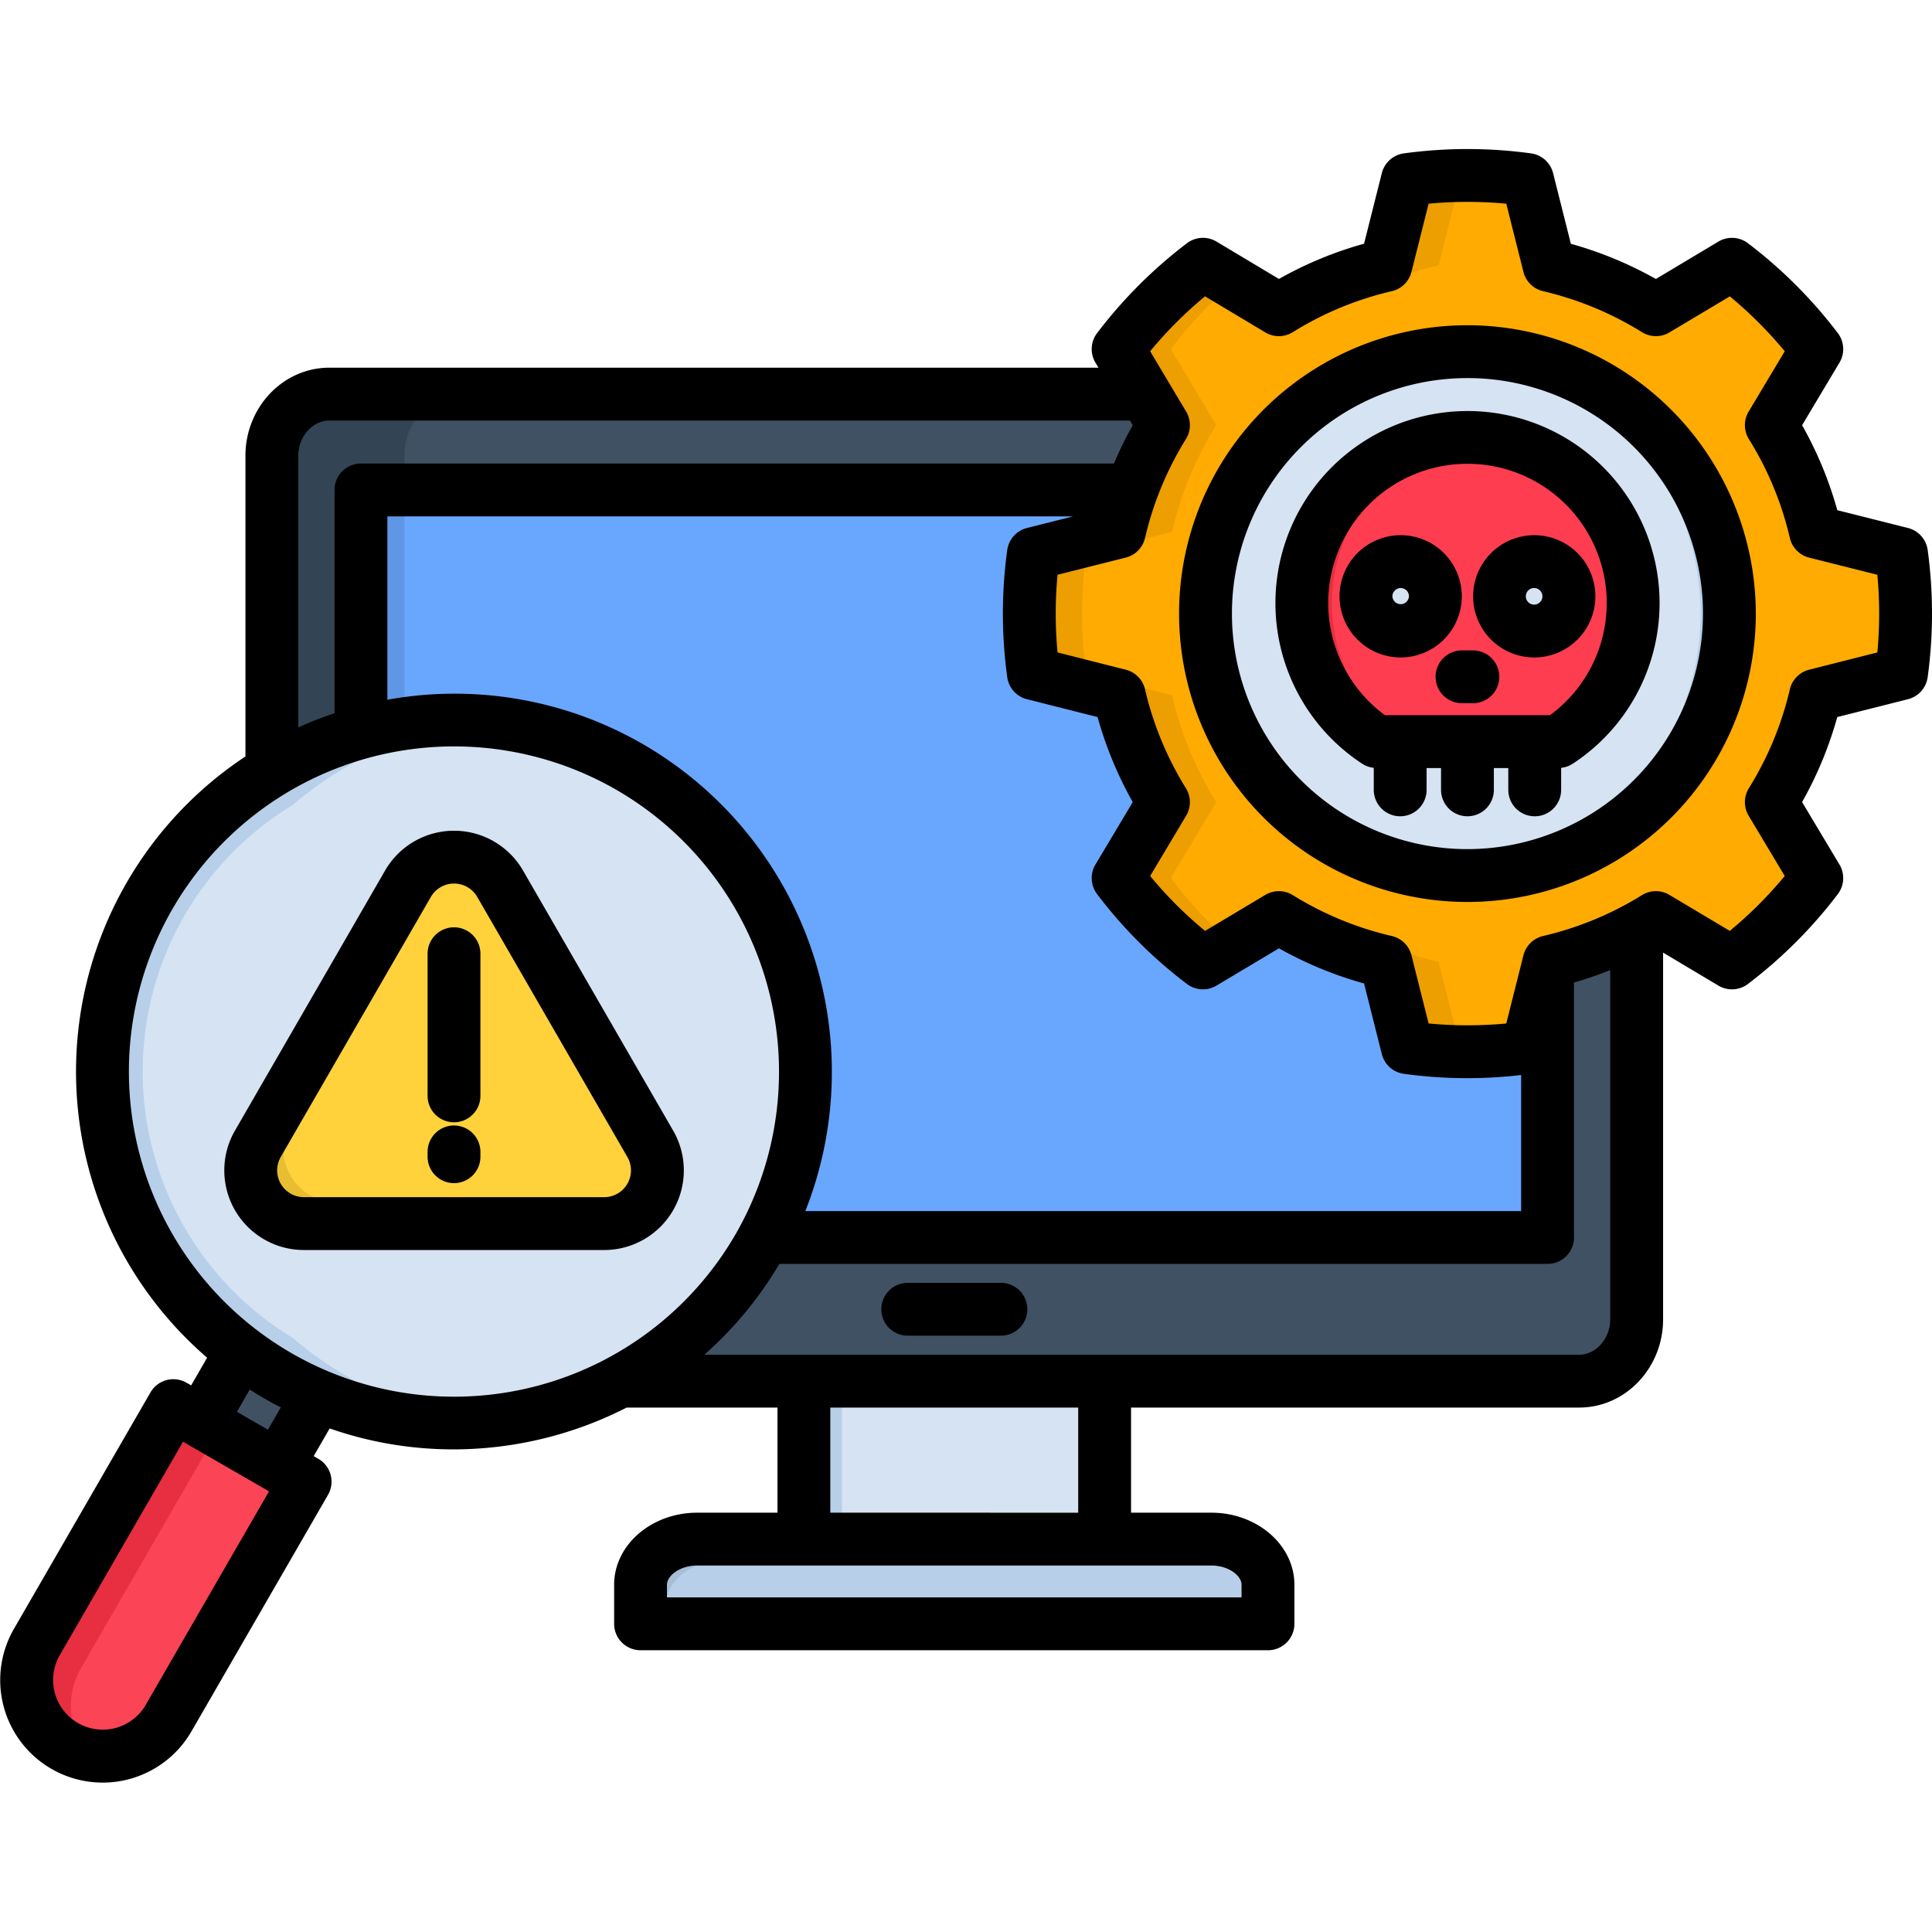 <svg id="Layer_1" viewBox="0 0 512 512" xmlns="http://www.w3.org/2000/svg" data-name="Layer 1"><path d="m213.028 333.177h79.71v81.071h-79.71z" fill="#d5e3f2"/><g fill-rule="evenodd"><path d="m169.743 430.349h166.281v-10.375c0-6.633-6.747-12.075-15-12.075h-136.286c-8.249 0-15 5.442-15 12.075z" fill="#b7cfe8"/><path d="m433.734 349.618c0 9.015-6.86 16.385-15.222 16.385h-331.257c-8.362 0-15.222-7.37-15.222-16.385v-228.812c0-9.014 6.86-16.384 15.222-16.384h331.257c8.362 0 15.222 7.37 15.222 16.384z" fill="#3f5163"/><path d="m410.121 327.933v-198.085h-314.475v198.085z" fill="#69a7ff"/><path d="m469.422 212.563a93.677 93.677 0 0 0 11.735-28.318l10.262-2.579 12.5-3.175a117 117 0 0 0 0-31.776l-12.5-3.175-10.262-2.58a94.342 94.342 0 0 0 -11.707-28.318l5.414-9.071 6.605-11.055a116.459 116.459 0 0 0 -22.479-22.479l-11.083 6.6-9.071 5.414a94.05 94.05 0 0 0 -28.318-11.707l-2.579-10.261-3.147-12.5a117.135 117.135 0 0 0 -31.8 0l-3.146 12.5-2.58 10.233a95 95 0 0 0 -28.346 11.735l-9.043-5.414-11.083-6.6a115.145 115.145 0 0 0 -22.484 22.479l6.605 11.055 5.414 9.071a94.368 94.368 0 0 0 -11.707 28.318l-10.261 2.58-12.5 3.175a116.922 116.922 0 0 0 0 31.776l12.5 3.175 10.261 2.579a94.347 94.347 0 0 0 11.707 28.318l-5.414 9.071-6.605 11.055a115.741 115.741 0 0 0 10.46 12.019 118.661 118.661 0 0 0 12.019 10.492l11.083-6.633 9.071-5.414a94.573 94.573 0 0 0 28.318 11.736l2.58 10.233 3.146 12.5a114.931 114.931 0 0 0 31.8 0l3.147-12.5 2.579-10.233a94.125 94.125 0 0 0 28.318-11.736l9.071 5.414 11.088 6.633a118.552 118.552 0 0 0 12.019-10.488 115.622 115.622 0 0 0 10.46-12.019l-6.605-11.055z" fill="#ffab02"/><path d="m388.89 232.037a69.435 69.435 0 1 0 -69.421-69.42 69.567 69.567 0 0 0 69.421 69.42z" fill="#d5e3f2"/><path d="m100.663 341.483-20.324-11.735-57.629 99.779 20.353 11.736z" fill="#3f5163"/><path d="m80.849 392.648-34.923-20.154-36.255 62.787a20.212 20.212 0 0 0 7.4 27.525 20.19 20.19 0 0 0 27.524-7.37z" fill="#fb4455"/><path d="m166.908 203.266a93.171 93.171 0 1 0 34.1 127.275 93.192 93.192 0 0 0 -34.1-127.275z" fill="#d5e3f2"/><path d="m388.89 115.9a43.9 43.9 0 0 1 24.066 80.617h-48.133a43.9 43.9 0 0 1 24.067-80.617z" fill="#ff3d50"/><path d="m371.2 148.841a9.184 9.184 0 1 1 -9.212 9.184 9.182 9.182 0 0 1 9.212-9.184zm35.377 0a9.184 9.184 0 1 1 -9.184 9.184 9.182 9.182 0 0 1 9.184-9.184z" fill="#d5e3f2"/><path d="m160.134 324.248h-79.626a14.074 14.074 0 0 1 -12.188-21.118l19.9-34.469 19.9-34.5a14.107 14.107 0 0 1 24.406 0l19.9 34.5 19.9 34.469a14.074 14.074 0 0 1 -12.189 21.118z" fill="#ffd23b"/><path d="m107.183 191.729v-61.881h-11.537v64.262a99 99 0 0 1 11.537-2.381z" fill="#5f96e6"/><path d="m95.646 194.11v-64.262h11.537v-9.042c0-9.014 6.831-16.384 15.193-16.384h-35.121c-8.362 0-15.222 7.37-15.222 16.384v83.452a94.506 94.506 0 0 1 23.613-10.148z" fill="#334454"/><path d="m223.148 366.003h-10.12v56.778h79.71v-9.61h-69.59z" fill="#b7cfe8"/><path d="m176.376 425.7c0-6.633 6.747-12.075 14.967-12.075h136.318a17.337 17.337 0 0 1 7.058 1.446c-2.352-4.224-7.625-7.172-13.691-7.172h-136.29c-8.249 0-15 5.442-15 12.075v10.375h6.633z" fill="#a7bed6"/><path d="m381.236 70.321 2.58-10.233 3.146-12.5c2.948-.425 5.924-.709 8.9-.879a116.589 116.589 0 0 0 -22.876.879l-3.146 12.5-2.58 10.233a94.627 94.627 0 0 0 -21.145 7.679l6.775 4.053a95 95 0 0 1 28.346-11.735zm-.028 184.564a95.176 95.176 0 0 1 -28.318-11.736l-6.747 4.054a93.912 93.912 0 0 0 21.118 7.682l2.58 10.233 3.146 12.5a114.393 114.393 0 0 0 22.876.879c-2.977-.17-5.953-.453-8.9-.879l-3.146-12.5zm-70.923-162.369a115.948 115.948 0 0 1 10.46-12.016c1.984-1.984 4.025-3.855 6.094-5.669l-8.05-4.791a115.145 115.145 0 0 0 -22.479 22.476l6.605 11.055.51.851 4.9 8.22a94.553 94.553 0 0 0 -8.39 17.206 96 96 0 0 0 -3.317 11.112l-10.261 2.58-12.5 3.175a116.922 116.922 0 0 0 0 31.776l12.5 3.175 10.261 2.579a94.347 94.347 0 0 0 11.707 28.318l-5.414 9.071-6.605 11.055a115.741 115.741 0 0 0 10.46 12.019 118.661 118.661 0 0 0 12.023 10.492l8.05-4.818c-2.069-1.815-4.11-3.685-6.094-5.67a115.741 115.741 0 0 1 -10.46-12.019l6.6-11.055 5.414-9.071a94.347 94.347 0 0 1 -11.699-28.322l-10.262-2.579-12.5-3.175a116.922 116.922 0 0 1 0-31.776l12.5-3.175 10.262-2.58a96 96 0 0 1 3.316-11.112 94.623 94.623 0 0 1 8.391-17.206l-4.9-8.22-.51-.851z" fill="#ed9e00"/><path d="m352.975 159.811a43.9 43.9 0 0 1 39.911-43.711 37.915 37.915 0 0 0 -4-.2 43.9 43.9 0 0 0 -24.8 80.135 6.522 6.522 0 0 0 .736.482h7.966a43.306 43.306 0 0 1 -6.463-5.159 43.757 43.757 0 0 1 -13.351-31.549z" fill="#e82e41"/><path d="m69.312 348.853a82.62 82.62 0 0 1 2.721-131.868c1.786-1.275 3.628-2.494 5.471-3.6a93.123 93.123 0 0 1 51.9-22.167 92.445 92.445 0 0 0 -22.223.511 99 99 0 0 0 -11.537 2.381 94.506 94.506 0 0 0 -23.613 10.148 93.166 93.166 0 0 0 1.7 160.384 95.863 95.863 0 0 0 10.545 5.216 92.139 92.139 0 0 0 44.985 6.831 92.779 92.779 0 0 1 -35.033-10.689c-.822-.454-1.644-.907-2.438-1.361-1.134-.652-2.239-1.332-3.344-2.012a92.047 92.047 0 0 1 -10.946-8.133c-1.871-1.105-3.685-2.3-5.414-3.543-.936-.681-1.871-1.389-2.778-2.1z" fill="#b7cfe8"/><path d="m27.217 432.107 30.5-52.81-4.507-2.608-7.285-4.195-36.254 62.787a20.212 20.212 0 0 0 7.4 27.525 19.843 19.843 0 0 0 6.463 2.381 20.193 20.193 0 0 1 -2.069-23.1z" fill="#e82e41"/><path d="m76.994 311.492a13.789 13.789 0 0 1 0-14.088l18.652-32.315 1.247-2.154 19.9-34.469c.227-.369.454-.709.68-1.077a13.716 13.716 0 0 0 -9.354 6.774l-12.472 21.6-7.427 12.9-16.187 28.004-3.713 6.463a13.789 13.789 0 0 0 0 14.088 14.2 14.2 0 0 0 3.713 4.252 13.814 13.814 0 0 0 8.475 2.778h79.626a13.668 13.668 0 0 0 11.508-5.981 13.306 13.306 0 0 1 -2.834.284h-79.625a13.764 13.764 0 0 1 -12.189-7.059z" fill="#e8bd31"/><path d="m433.223 116.639a69.389 69.389 0 0 1 -48.189 115.285c1.276.057 2.552.113 3.856.113a69.435 69.435 0 0 0 0-138.869c-1.3 0-2.58.057-3.856.113a69.5 69.5 0 0 1 48.189 23.358z" fill="#b7cfe8"/></g><path d="m272.248 346.967a7 7 0 0 1 -7 7h-24.691a7 7 0 0 1 0-14h24.689a7 7 0 0 1 7.002 7zm-151.931-48.7a7 7 0 0 0 -7 7v1.275a7 7 0 0 0 14 0v-1.275a7 7 0 0 0 -7-6.997zm344.991-135.658a76.42 76.42 0 1 1 -76.42-76.418 76.507 76.507 0 0 1 76.42 76.418zm-14 0a62.416 62.416 0 1 0 -62.417 62.417 62.486 62.486 0 0 0 62.414-62.417zm59.545 16.853a7 7 0 0 1 -5.227 5.839l-18.726 4.728a101.188 101.188 0 0 1 -9.327 22.532l9.906 16.555a7 7 0 0 1 -.428 7.816 123.351 123.351 0 0 1 -11.119 12.744 125.916 125.916 0 0 1 -12.7 11.079 7.007 7.007 0 0 1 -7.828.445l-14.668-8.747v97.179c0 12.894-9.969 23.385-22.224 23.385h-118.77v27.863h21.288c12.128 0 22 8.571 22 19.105v10.346a7 7 0 0 1 -7 7h-166.28a7 7 0 0 1 -7-7v-10.346c0-10.534 9.868-19.105 22-19.105h21.287v-27.863h-39.959a101.006 101.006 0 0 1 -45.942 11.083 99.483 99.483 0 0 1 -32.772-5.551l-4.234 7.335 1.229.71a7 7 0 0 1 2.564 9.565l-36.254 62.787a27.161 27.161 0 0 1 -47.048-27.153l36.254-62.788a7 7 0 0 1 9.563-2.563l1.217.7 4.235-7.338a100.112 100.112 0 0 1 10.153-159.332v-79.672c0-12.88 9.969-23.358 22.223-23.358h203.834l-.8-1.347a7 7 0 0 1 .446-7.827 125.726 125.726 0 0 1 11.078-12.7 123.426 123.426 0 0 1 12.744-11.12 7 7 0 0 1 7.82-.425l16.546 9.9a100.275 100.275 0 0 1 22.556-9.337l4.71-18.71a7 7 0 0 1 5.838-5.227 124.01 124.01 0 0 1 33.706 0 7 7 0 0 1 5.839 5.227l4.712 18.729a101.17 101.17 0 0 1 22.529 9.329l16.57-9.908a7 7 0 0 1 7.828.432 124.156 124.156 0 0 1 23.822 23.82 7 7 0 0 1 .438 7.818l-9.909 16.59a100.423 100.423 0 0 1 9.332 22.522l18.721 4.71a7 7 0 0 1 5.227 5.839 124.083 124.083 0 0 1 -.003 33.705zm-243.923-33.7a7 7 0 0 1 5.228-5.839l12.218-3.074h-181.718v48.593a99.744 99.744 0 0 1 67.758 11.784 100.355 100.355 0 0 1 43.006 123.723h189.695v-36.06a122.949 122.949 0 0 1 -31.082-.315 7 7 0 0 1 -5.838-5.227l-4.709-18.718a100.989 100.989 0 0 1 -22.548-9.314l-16.565 9.885a7 7 0 0 1 -7.809-.431 122.146 122.146 0 0 1 -23.836-23.837 7 7 0 0 1 -.428-7.815l9.886-16.554a101.087 101.087 0 0 1 -9.317-22.536l-18.716-4.727a7 7 0 0 1 -5.228-5.839 124 124 0 0 1 0-33.704zm-187.881 47a100.815 100.815 0 0 1 9.608-3.751v-59.169a7 7 0 0 1 7-7h199.55a101.422 101.422 0 0 1 4.982-10.157l-.737-1.238h-212.186c-4.456 0-8.22 4.283-8.22 9.355zm-7.755 202.461-22.794-13.154-32.752 56.724a13.159 13.159 0 0 0 22.8 13.141zm3.118-22.244c-1.4-.721-2.789-1.466-4.165-2.26s-2.73-1.625-4.058-2.477l-3.406 5.9 8.217 4.745zm120.543-45.927a86.3 86.3 0 0 0 -31.54-117.7 86.167 86.167 0 1 0 31.537 117.7zm-10.21 87.831c-4.575 0-7.993 2.694-7.993 5.1v3.344h152.27v-3.344c0-2.408-3.418-5.1-7.992-5.1zm100.994-14v-27.866h-65.7v27.863zm140.99-51.248v-92.55a101.013 101.013 0 0 1 -9.608 3.294v67.569a7 7 0 0 1 -7 7h-203.579a99.727 99.727 0 0 1 -19.89 24.065h231.857c4.456.001 8.22-4.295 8.22-9.381zm70.786-197.315-18.07-4.545a7 7 0 0 1 -5.112-5.2 86.576 86.576 0 0 0 -10.858-26.2 7 7 0 0 1 -.061-7.3l9.564-15.987a110.142 110.142 0 0 0 -14.55-14.549l-16.008 9.553a7 7 0 0 1 -7.29-.069 87.317 87.317 0 0 0 -26.219-10.862 7 7 0 0 1 -5.184-5.108l-4.546-18.07a110.076 110.076 0 0 0 -20.585 0l-4.545 18.07a7 7 0 0 1 -5.207 5.113 86.448 86.448 0 0 0 -26.226 10.857 7 7 0 0 1 -7.3.064l-15.974-9.562c-2.625 2.177-5.178 4.5-7.621 6.947-2.392 2.391-4.709 4.939-6.922 7.609l9.54 16a7 7 0 0 1 -.06 7.277 87.185 87.185 0 0 0 -10.839 26.215 7 7 0 0 1 -5.111 5.2l-18.07 4.545a109.906 109.906 0 0 0 0 20.585l18.087 4.578a7 7 0 0 1 5.094 5.2 87.207 87.207 0 0 0 10.839 26.215 7 7 0 0 1 .06 7.276l-9.541 15.979c2.165 2.613 4.488 5.172 6.94 7.643 2.448 2.429 5 4.746 7.611 6.907l15.967-9.541a7 7 0 0 1 7.285.056 87.089 87.089 0 0 0 26.24 10.837 7 7 0 0 1 5.207 5.113l4.545 18.07a109.906 109.906 0 0 0 20.585 0l4.546-18.07a7 7 0 0 1 5.2-5.112 87.173 87.173 0 0 0 26.214-10.838 7 7 0 0 1 7.276-.061l16 9.541c2.667-2.21 5.215-4.527 7.61-6.921 2.447-2.448 4.773-5 6.949-7.625l-9.562-15.966a7 7 0 0 1 .061-7.3 87.323 87.323 0 0 0 10.862-26.22 7 7 0 0 1 5.091-5.18l18.087-4.578a110.076 110.076 0 0 0 .001-20.589zm-319.121 147.3a21.1 21.1 0 0 1 -18.252 31.648h-79.622a21.1 21.1 0 0 1 -18.256-31.642l39.8-68.942a21.107 21.107 0 0 1 36.536.007zm-12.13 6.994-39.794-68.931a7.1 7.1 0 0 0 -12.275-.007l-39.8 68.942a7.1 7.1 0 0 0 6.126 10.643h79.622a7.1 7.1 0 0 0 6.122-10.65zm240.312-164.782a16.2 16.2 0 1 1 -16.186 16.214 16.219 16.219 0 0 1 16.186-16.214zm0 14a2.2 2.2 0 1 0 2.183 2.211 2.2 2.2 0 0 0 -2.183-2.208zm-286.259 89.914a7 7 0 0 0 -7 7v37.672a7 7 0 0 0 14 0v-37.671a7 7 0 0 0 -7-7.001zm270.017-73.386h-2.891a7 7 0 1 0 0 14h2.891a7 7 0 1 0 0-14zm49.466-12.528a50.828 50.828 0 0 1 -23 42.556 6.991 6.991 0 0 1 -3.083 1.1v5.838a7 7 0 1 1 -14 0v-5.786h-3.827v5.782a7 7 0 1 1 -14 0v-5.782h-3.826v5.782a7 7 0 1 1 -14 0v-5.838a6.978 6.978 0 0 1 -3.076-1.092 50.9 50.9 0 1 1 78.816-42.56zm-14 0a36.906 36.906 0 1 0 -58.781 29.705h43.746a36.835 36.835 0 0 0 15.029-29.705zm-54.592 14.4a16.2 16.2 0 1 1 16.184-16.186 16.219 16.219 0 0 1 -16.192 16.186zm2.181-16.186a2.2 2.2 0 0 0 -2.181-2.211 2.241 2.241 0 0 0 -2.211 2.211 2.2 2.2 0 0 0 4.392 0z"/></svg>